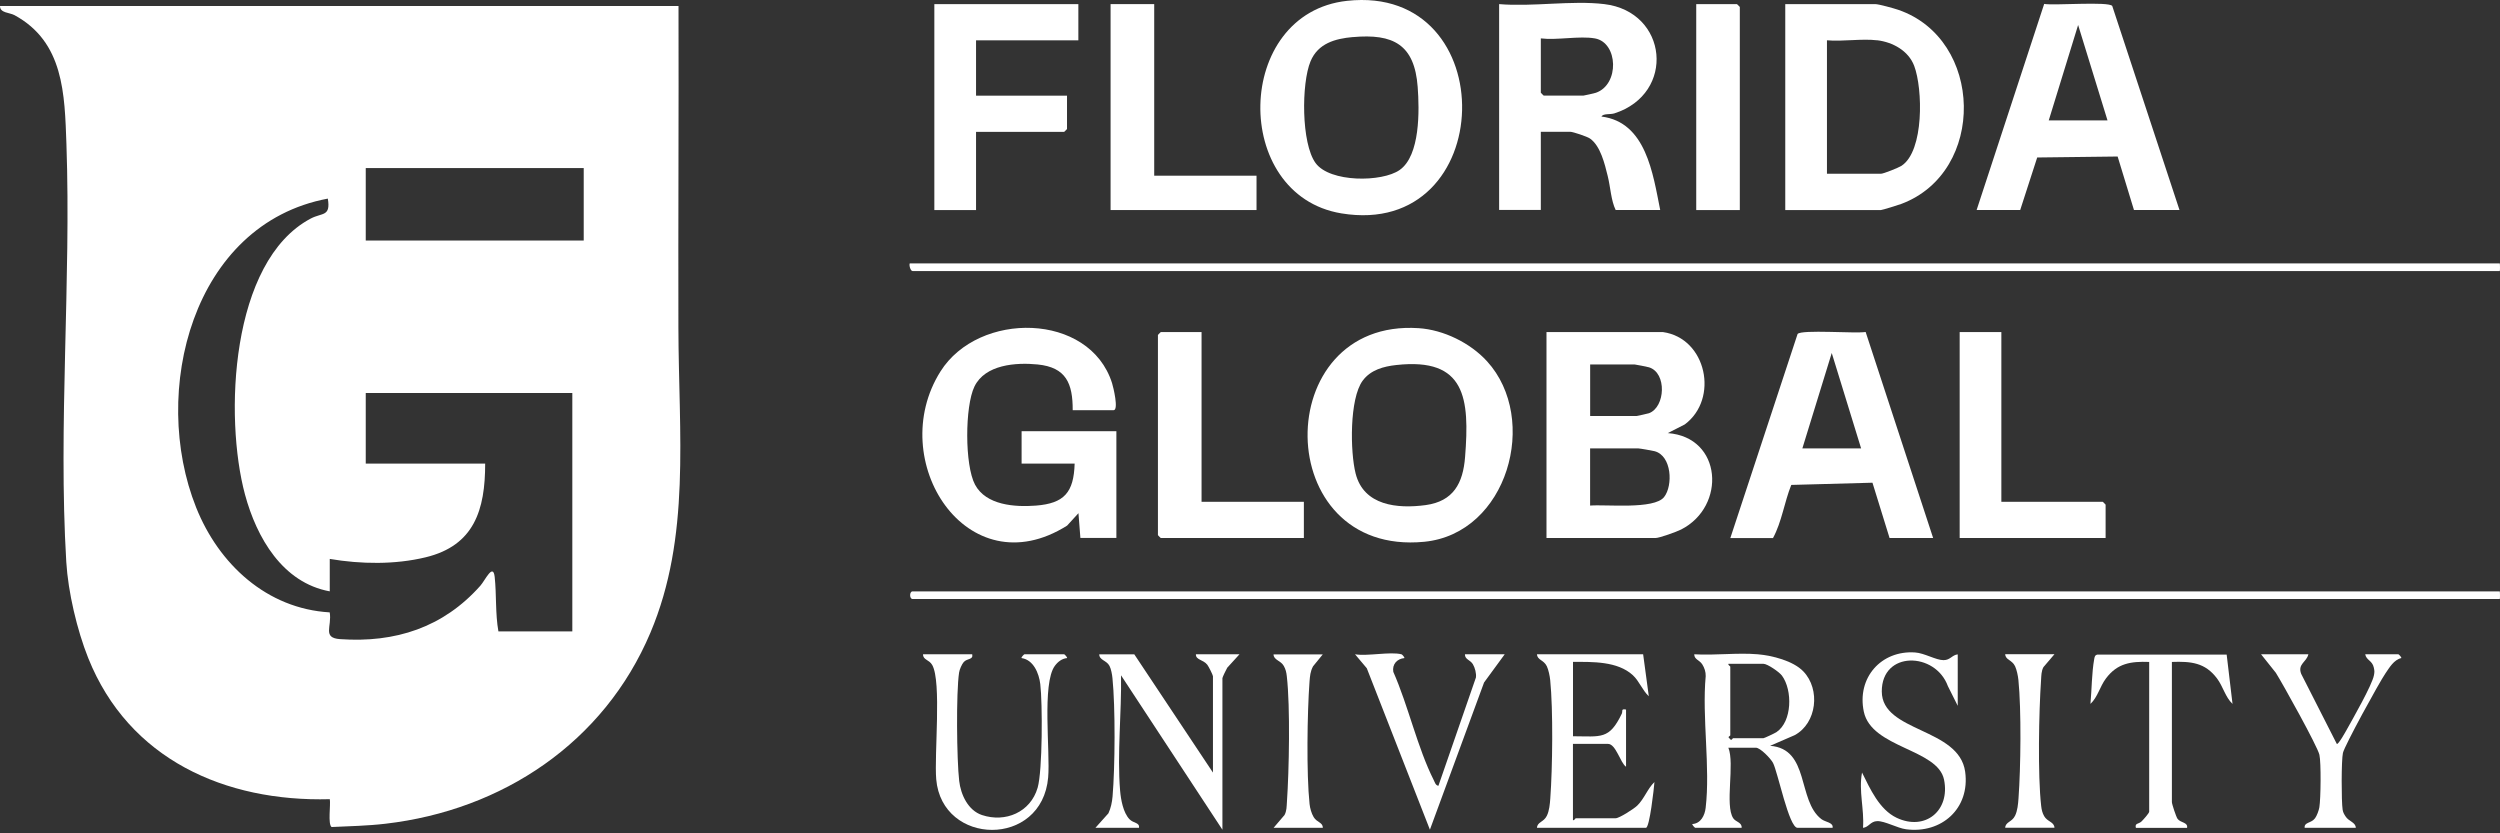 <svg xmlns="http://www.w3.org/2000/svg" width="225" height="75" viewBox="0 0 225 75" fill="none"><rect x="0" y="0" width="225" height="75" fill="#333333" stroke="none"/><path d="M61.066 0.541C61.093 10.181 61.033 19.827 61.056 29.467C61.079 39.108 62.183 48.315 58.537 56.945C54.354 66.844 45.209 72.914 34.69 74.136C33.078 74.326 31.428 74.358 29.843 74.432C29.495 74.178 29.77 72.439 29.683 71.927C20.264 72.181 11.591 68.343 7.94 59.224C6.932 56.7 6.13 53.292 5.965 50.57C5.232 38.333 6.409 25.32 5.979 12.972C5.818 8.443 5.745 3.784 1.31 1.367C0.861 1.122 -0.009 1.178 7.17693e-05 0.541H61.066ZM52.535 15.126H32.917V21.649H52.535V15.126ZM29.678 53.222C25.427 52.443 23.099 48.393 22.05 44.509C20.177 37.567 20.717 23.508 27.965 19.67C28.991 19.125 29.779 19.522 29.504 17.875C17.286 20.163 13.502 35.279 17.652 45.672C19.691 50.782 24.016 54.786 29.674 55.114C29.889 56.382 28.982 57.406 30.604 57.522C35.579 57.872 39.9 56.47 43.235 52.711C43.665 52.226 44.38 50.635 44.522 51.926C44.692 53.495 44.572 55.238 44.857 56.825H51.509V35.371H32.917V41.723H43.665C43.67 45.888 42.68 49.099 38.314 50.155C35.538 50.828 32.478 50.778 29.678 50.303V53.218V53.222Z" fill="white"></path><path d="M149.675 29.888C153.592 30.446 154.728 35.898 151.627 38.2L150.101 38.979C155.008 39.339 155.383 45.58 151.301 47.656C150.903 47.859 149.35 48.422 148.992 48.422H139.184V29.888H149.675ZM143.11 37.439H147.288C147.343 37.439 148.305 37.227 148.406 37.19C149.881 36.65 150.037 33.555 148.406 33.057C148.269 33.015 147.192 32.803 147.123 32.803H143.114V37.439H143.11ZM143.11 45.502C144.539 45.382 148.864 45.875 149.767 44.736C150.582 43.703 150.468 41.018 148.914 40.608C148.717 40.557 147.59 40.358 147.458 40.358H143.11V45.506V45.502Z" fill="white"></path><path d="M96.543 36.92C96.553 34.508 95.953 33.06 93.387 32.801C91.445 32.608 88.659 32.801 87.697 34.794C86.836 36.579 86.817 41.865 87.752 43.618C88.746 45.482 91.357 45.648 93.227 45.505C95.788 45.306 96.64 44.315 96.718 41.722H91.944V38.807H100.474V48.415H97.235L97.061 46.187L96.04 47.304C87.019 52.991 79.615 41.413 84.641 33.433C88.077 27.972 98.06 28.096 100.085 34.48C100.2 34.84 100.703 36.92 100.218 36.92H96.553H96.543Z" fill="white"></path><path d="M160.674 18.904V0.37H168.774C169.081 0.37 170.446 0.748 170.827 0.878C178.556 3.516 178.78 15.477 171.124 18.35C170.882 18.443 169.402 18.904 169.287 18.904H160.674ZM168.948 3.627C167.546 3.461 165.865 3.751 164.426 3.627V15.638H169.287C169.512 15.638 170.873 15.094 171.134 14.923C173.182 13.59 173.053 7.981 172.279 5.933C171.761 4.563 170.35 3.793 168.944 3.622L168.948 3.627Z" fill="white"></path><path d="M144.387 0.37C150.119 1.052 150.847 8.423 145.294 10.204C144.914 10.324 144.286 10.195 144.131 10.49C148.149 10.988 148.763 15.642 149.418 18.899H145.409C144.987 18.027 144.946 16.846 144.694 15.841C144.429 14.775 144.053 13.138 143.1 12.469C142.843 12.289 141.565 11.86 141.318 11.86H138.674V18.894H134.922V0.37C137.909 0.628 141.469 0.019 144.387 0.37ZM143.535 3.456C142.156 3.211 140.131 3.635 138.674 3.456V8.345C138.674 8.345 138.913 8.603 138.931 8.603H142.513C142.568 8.603 143.508 8.391 143.627 8.35C145.771 7.612 145.643 3.829 143.54 3.456H143.535Z" fill="white"></path><path d="M133.836 32.519C138.573 37.717 135.683 48.027 128.183 48.76C114.319 50.112 114.214 28.649 127.679 29.535C129.919 29.682 132.324 30.858 133.836 32.519ZM125.672 32.851C124.527 32.976 123.359 33.285 122.639 34.263C121.444 35.891 121.512 40.674 122.007 42.621C122.74 45.508 125.759 45.803 128.311 45.458C130.803 45.116 131.674 43.497 131.857 41.131C132.274 35.849 131.912 32.164 125.677 32.851H125.672Z" fill="white"></path><path d="M121.238 0.075C135.385 -1.471 134.863 21.547 120.72 19.203C110.792 17.557 111.044 1.186 121.238 0.075ZM121.751 3.336C120.161 3.479 118.622 3.903 117.948 5.518C117.119 7.506 117.11 12.907 118.402 14.674C119.694 16.44 124.381 16.408 125.966 15.301C127.83 14 127.748 9.909 127.592 7.828C127.308 4 125.393 3.013 121.751 3.34V3.336Z" fill="white"></path><path d="M196.153 18.902H192.057L190.587 14.086L183.348 14.174L181.818 18.902H177.896L183.976 0.354C184.878 0.511 189.753 0.114 190.101 0.534L196.153 18.897V18.902ZM189.675 10.834L187.031 2.25L184.388 10.834H189.675Z" fill="white"></path><path d="M155.731 48.422L161.783 30.058C162.131 29.639 167.006 30.035 167.908 29.878L173.983 48.422H170.061L168.522 43.444L161.215 43.643C160.587 45.202 160.367 46.955 159.57 48.426H155.731V48.422ZM167.5 40.354L164.857 31.77L162.213 40.354H167.5Z" fill="white"></path><path d="M97.052 0.37V3.631H87.844V8.608H96.031V11.611C96.031 11.611 95.792 11.87 95.774 11.87H87.844V18.904H84.091V0.37H97.057H97.052Z" fill="white"></path><path d="M108.14 29.888V45.16H117.348V48.422H104.47C104.47 48.422 104.214 48.182 104.214 48.163V30.146C104.214 30.146 104.452 29.888 104.47 29.888H108.135H108.14Z" fill="white"></path><path d="M103.879 0.37V15.813H113.087V18.904H99.952V0.37H103.879Z" fill="white"></path><path d="M180.122 29.888V45.16H189.248C189.248 45.16 189.505 45.4 189.505 45.419V48.422H176.37V29.888H180.122Z" fill="white"></path><path d="M224.979 23.706C225.002 23.729 225.011 24.393 224.979 24.393H82.131C81.952 24.393 81.805 23.904 81.874 23.706H224.983H224.979Z" fill="white"></path><path d="M224.979 53.224C225.002 53.247 225.011 53.911 224.979 53.911H82.131C81.838 53.911 81.838 53.224 82.131 53.224H224.984H224.979Z" fill="white"></path><path d="M158.2 58.885C159.483 58.996 161.38 59.466 162.301 60.426C163.854 62.04 163.524 65.089 161.513 66.168L159.309 67.123C162.896 67.395 161.742 72.045 163.922 73.719C164.289 74.001 165.017 74.01 164.935 74.504H161.778C161.004 74.504 160.001 69.471 159.57 68.659C159.355 68.258 158.429 67.294 158.026 67.294H155.552C156.143 68.747 155.222 72.465 155.987 73.636C156.221 73.992 156.785 74.001 156.748 74.504H152.57C152.538 74.504 152.267 74.227 152.313 74.162C153.074 74.116 153.431 73.387 153.509 72.705C153.939 69.061 153.17 64.586 153.513 60.85C153.523 60.472 153.403 60.103 153.202 59.789C152.945 59.392 152.478 59.355 152.483 58.885C154.338 59 156.363 58.728 158.196 58.885H158.2ZM155.557 59.743C155.511 59.868 155.726 59.946 155.726 60.001V66.178C155.726 66.238 155.447 66.316 155.639 66.436C155.855 66.763 155.909 66.436 155.983 66.436H158.713C158.787 66.436 159.735 65.989 159.882 65.892C161.302 64.937 161.338 62.123 160.381 60.813C160.138 60.476 159.061 59.743 158.713 59.743H155.557Z" fill="white"></path><path d="M156.583 18.904H152.661V0.37H156.326C156.326 0.37 156.583 0.61 156.583 0.628V18.904Z" fill="white"></path><path d="M109.166 69.527V60.86C109.166 60.754 108.772 59.97 108.657 59.827C108.277 59.347 107.613 59.407 107.631 58.886H111.553L110.453 60.094C110.366 60.228 110.018 60.961 110.018 61.031V74.675L100.892 60.777C100.951 64.107 100.534 67.853 100.809 71.156C100.878 71.963 101.084 73.139 101.657 73.734C102.014 74.103 102.587 74.015 102.509 74.504H98.587L99.76 73.194C99.98 72.715 100.085 72.203 100.131 71.677C100.356 69.034 100.388 63.646 100.122 61.035C100.09 60.708 100.003 60.214 99.856 59.933C99.586 59.421 98.94 59.425 98.931 58.89H102.087L109.166 69.532V69.527Z" fill="white"></path><path d="M147.883 58.887L148.392 62.661C147.814 62.13 147.535 61.3 146.953 60.765C145.57 59.501 143.32 59.566 141.57 59.57V66.263C144.104 66.272 144.827 66.586 145.959 64.238C146.074 64.003 145.849 63.768 146.344 63.86V69.008C145.835 68.671 145.432 66.95 144.722 66.95H141.565V73.814C141.689 73.86 141.772 73.643 141.822 73.643H145.405C145.735 73.643 147.054 72.795 147.347 72.509C147.979 71.9 148.273 70.987 148.9 70.382C148.864 70.899 148.465 74.501 148.135 74.501H138.326C138.368 73.952 138.927 74.012 139.215 73.422C139.44 72.965 139.49 72.356 139.527 71.849C139.728 69.095 139.788 63.906 139.518 61.203C139.481 60.843 139.366 60.281 139.215 59.962C138.927 59.372 138.368 59.427 138.326 58.883H147.879L147.883 58.887Z" fill="white"></path><path d="M87.5 58.886C87.605 59.398 87.06 59.232 86.739 59.582C86.565 59.776 86.354 60.265 86.318 60.528C86.043 62.327 86.107 68.397 86.327 70.279C86.469 71.525 87.129 72.941 88.384 73.356C90.482 74.052 92.741 73.111 93.387 70.897C93.831 69.361 93.831 63.286 93.625 61.566C93.506 60.588 93.011 59.384 91.939 59.227C91.889 59.163 92.163 58.886 92.195 58.886H95.778C95.81 58.886 96.081 59.163 96.035 59.227C95.572 59.273 95.206 59.559 94.935 59.928C93.762 61.524 94.532 67.659 94.335 69.961C93.79 76.331 84.774 76.146 84.26 70.132C84.073 67.903 84.751 61.363 83.903 59.854C83.619 59.352 83.065 59.402 83.074 58.886H87.509H87.5Z" fill="white"></path><path d="M176.196 58.887V63.523L175.312 61.756C174.18 58.652 169.347 58.55 169.361 62.236C169.374 65.921 176.315 65.469 176.865 69.46C177.318 72.757 174.744 75.05 171.55 74.635C170.762 74.533 169.635 73.883 168.948 73.901C168.33 73.92 168.197 74.45 167.67 74.506C167.798 72.836 167.267 71.189 167.583 69.529C168.307 70.986 169.136 72.859 170.698 73.602C173.273 74.819 175.532 72.951 174.964 70.17C174.395 67.388 168.44 67.338 167.743 64.049C167.102 60.995 169.306 58.514 172.357 58.721C173.2 58.776 174.24 59.418 174.922 59.413C175.527 59.413 175.683 58.947 176.201 58.892L176.196 58.887Z" fill="white"></path><path d="M193.427 59.574C191.778 59.514 190.559 59.689 189.533 61.064C188.983 61.797 188.8 62.733 188.14 63.352C188.259 62.083 188.255 60.552 188.479 59.32C188.516 59.122 188.534 58.969 188.759 58.914H200.4L200.927 63.352C200.272 62.733 200.084 61.797 199.534 61.064C198.462 59.629 197.179 59.514 195.47 59.574V72.189C195.47 72.36 195.851 73.518 195.979 73.693C196.258 74.071 196.932 73.988 196.836 74.51H192.231C192.108 74.058 192.479 74.187 192.749 73.919C192.9 73.767 193.427 73.19 193.427 73.047V59.574Z" fill="white"></path><path d="M126.135 58.886C126.195 58.9 126.433 59.172 126.392 59.228C125.737 59.288 125.278 59.786 125.398 60.468C126.731 63.476 127.578 67.323 129.035 70.206C129.136 70.404 129.196 70.681 129.457 70.722L132.833 60.976C132.884 60.607 132.746 60.095 132.563 59.786C132.316 59.371 131.834 59.366 131.844 58.882H135.426L133.566 61.423L128.692 74.671L123.011 60.141L121.952 58.886C123.093 59.075 125.114 58.628 126.131 58.886H126.135Z" fill="white"></path><path d="M207.753 58.886C207.597 59.592 206.763 59.753 207.107 60.648L210.314 66.953C210.442 67.046 211.102 65.856 211.193 65.694C211.734 64.721 213.489 61.658 213.654 60.777C213.713 60.463 213.709 60.394 213.644 60.085C213.507 59.439 212.966 59.43 212.87 58.886H215.857C215.889 58.886 216.16 59.158 216.114 59.227C215.445 59.384 215.046 60.085 214.68 60.62C214.13 61.418 211.01 67.106 210.863 67.765C210.717 68.425 210.721 72.129 210.836 72.867C210.877 73.125 210.96 73.259 211.093 73.466C211.386 73.942 212.004 73.988 212.023 74.504H207.418C207.368 73.974 207.996 74.117 208.353 73.642C208.518 73.425 208.696 72.931 208.742 72.659C208.871 71.884 208.907 68.642 208.747 67.931C208.577 67.17 205.444 61.538 204.825 60.551L203.497 58.886H207.762H207.753Z" fill="white"></path><path d="M184.896 58.886L183.911 60.039C183.714 60.404 183.723 60.791 183.696 61.193C183.499 64.048 183.389 69.767 183.705 72.526C183.742 72.867 183.806 73.153 183.975 73.453C184.259 73.96 184.883 73.97 184.901 74.496H180.466C180.507 73.947 181.066 74.007 181.355 73.416C181.579 72.96 181.63 72.351 181.666 71.843C181.868 69.089 181.928 63.9 181.657 61.197C181.621 60.837 181.506 60.275 181.355 59.956C181.066 59.366 180.507 59.421 180.466 58.877H184.901L184.896 58.886Z" fill="white"></path><path d="M119.057 58.886L118.173 59.97C117.921 60.449 117.898 60.846 117.856 61.367C117.65 64.153 117.572 69.642 117.861 72.359C117.902 72.747 118.031 73.204 118.228 73.536C118.525 74.034 119.052 73.997 119.057 74.504H114.622L115.607 73.351C115.804 72.987 115.795 72.599 115.822 72.198C116.019 69.343 116.129 63.623 115.813 60.865C115.777 60.523 115.712 60.237 115.543 59.937C115.259 59.43 114.636 59.421 114.617 58.895H119.052L119.057 58.886Z" fill="white"></path></svg>